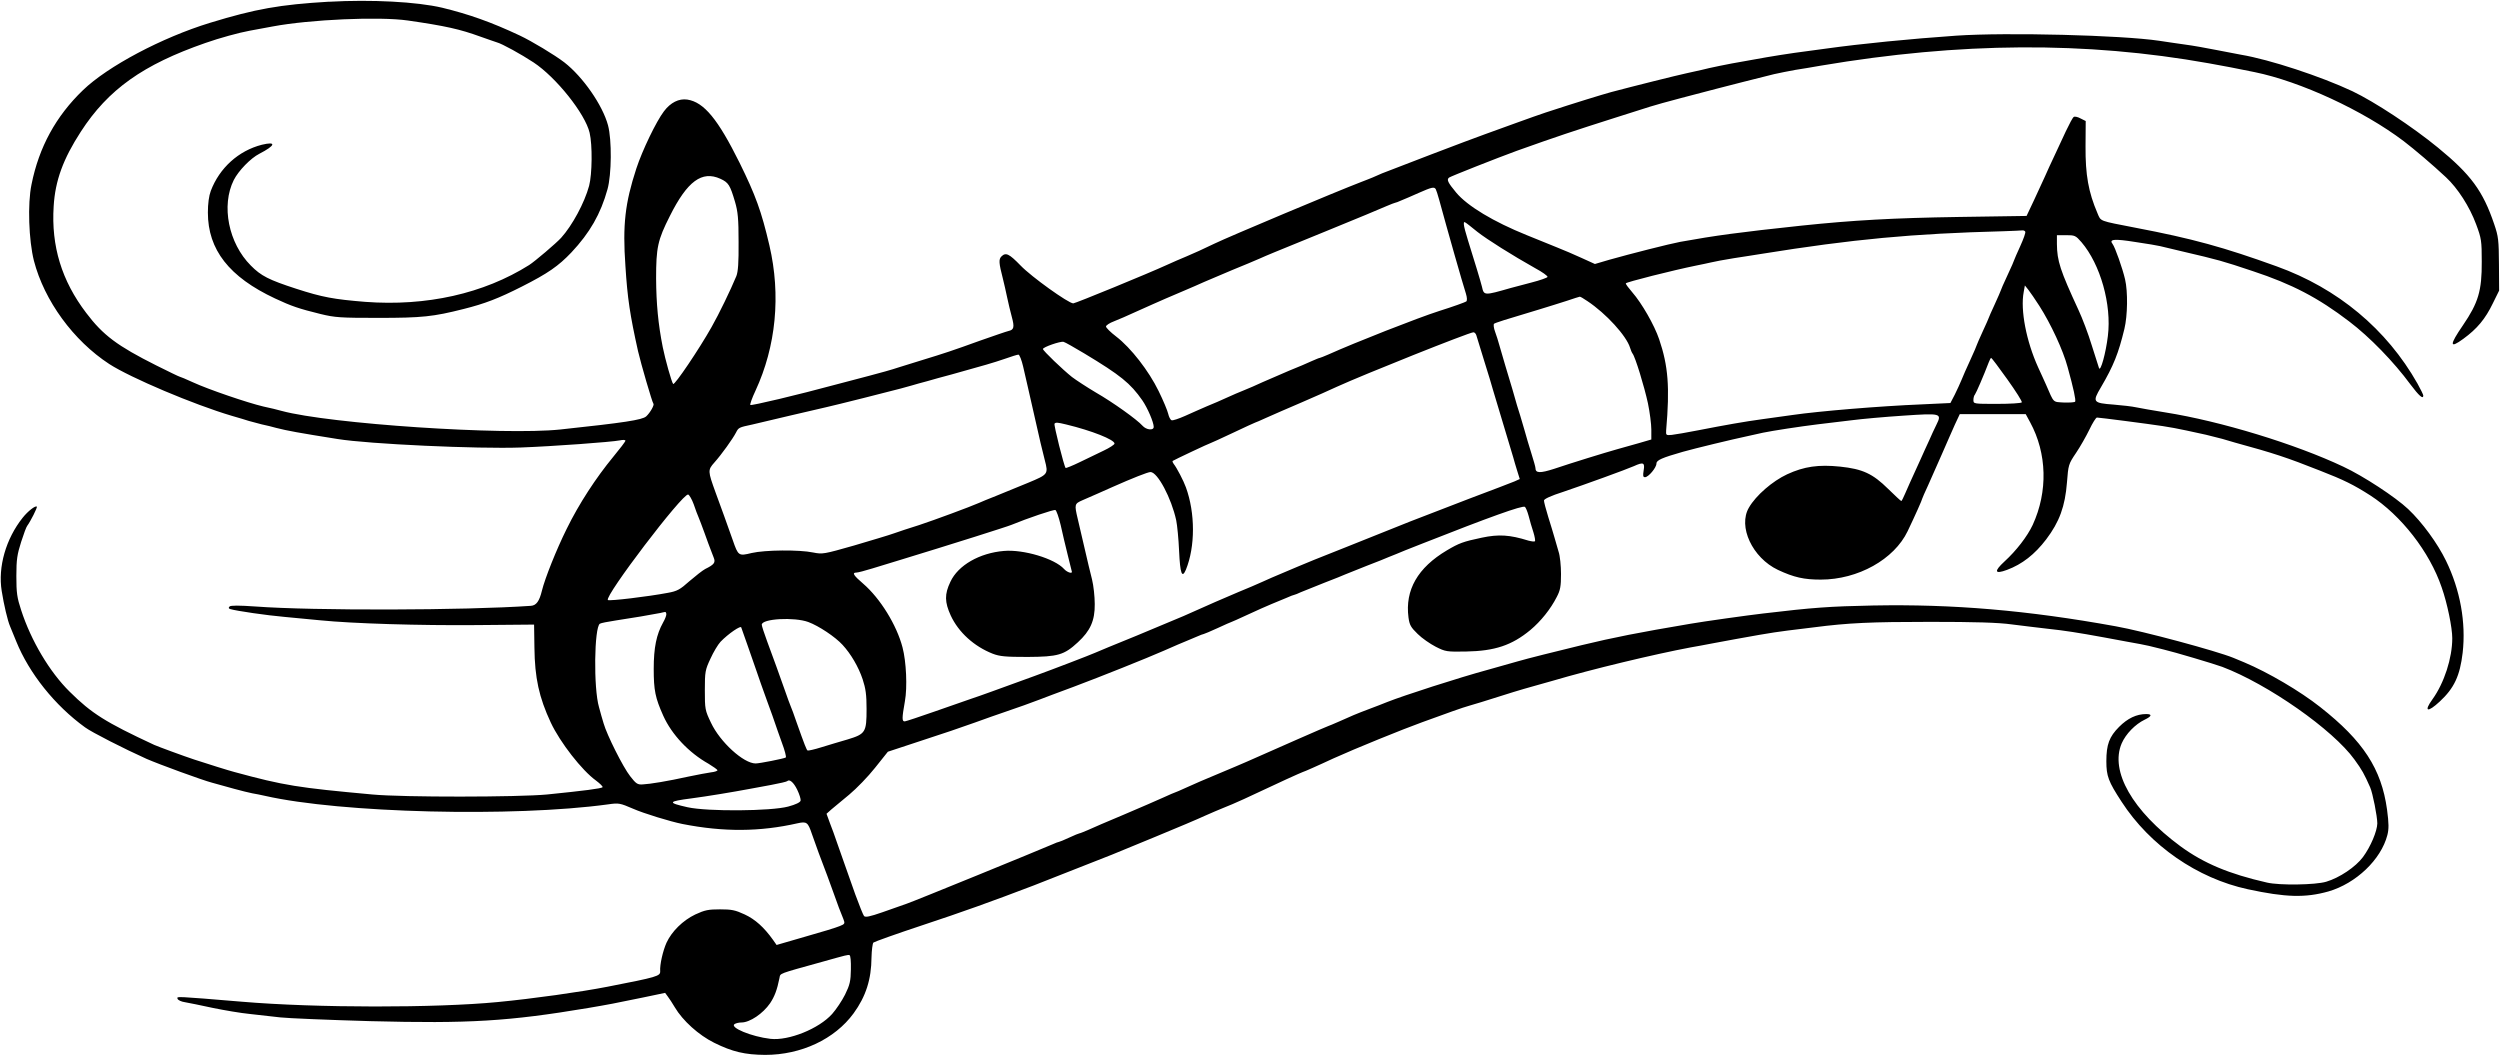<?xml version="1.0" standalone="no"?>
<!DOCTYPE svg PUBLIC "-//W3C//DTD SVG 20010904//EN"
 "http://www.w3.org/TR/2001/REC-SVG-20010904/DTD/svg10.dtd">
<svg version="1.0" xmlns="http://www.w3.org/2000/svg"
 width="1467pt" height="619pt" viewBox="0 0 1467 619"
 preserveAspectRatio="xMidYMid meet">
<g transform="translate(0,619) scale(0.1,-0.1)"
fill="#000000" stroke="none">
<path d="M1930 6180 c-288 -17 -430 -42 -698 -124 -281 -86 -600 -255 -745
-395 -159 -153 -258 -334 -302 -553 -24 -114 -16 -329 14 -448 61 -235 232
-469 442 -606 125 -81 496 -238 719 -304 41 -12 86 -25 100 -30 14 -4 48 -13
75 -20 28 -6 66 -15 86 -21 67 -17 127 -28 359 -65 185 -30 824 -59 1075 -50
190 7 533 32 583 42 17 4 32 3 32 -2 0 -5 -32 -47 -71 -94 -102 -124 -201
-275 -274 -424 -60 -121 -127 -289 -145 -362 -15 -62 -33 -87 -65 -89 -388
-27 -1277 -29 -1614 -4 -100 7 -147 7 -154 0 -7 -7 -6 -12 4 -15 36 -11 215
-37 319 -46 63 -6 158 -15 210 -20 190 -19 583 -31 915 -28 l339 3 2 -135 c2
-178 27 -292 96 -440 55 -117 183 -281 265 -340 24 -18 41 -35 39 -39 -5 -8
-109 -21 -326 -43 -170 -16 -844 -17 -1025 0 -438 40 -516 52 -810 132 -31 8
-156 47 -235 73 -61 20 -210 75 -235 86 -286 133 -368 185 -496 312 -118 116
-227 300 -285 479 -24 73 -28 101 -28 200 0 98 5 127 28 200 15 47 31 90 36
95 18 24 61 108 56 112 -8 8 -52 -26 -83 -65 -98 -123 -146 -288 -123 -430 13
-82 35 -175 49 -207 5 -11 21 -51 36 -88 76 -188 227 -377 404 -505 39 -29
232 -127 361 -185 71 -31 327 -125 385 -140 33 -9 92 -25 130 -36 39 -11 86
-22 105 -26 19 -3 53 -10 75 -15 444 -101 1459 -126 2013 -50 63 9 69 8 148
-26 61 -27 218 -75 288 -89 243 -48 456 -46 676 4 54 12 61 6 84 -62 15 -45
61 -170 91 -247 7 -19 25 -69 40 -110 26 -73 30 -84 54 -143 10 -26 9 -29 -21
-41 -18 -8 -109 -36 -202 -62 l-169 -49 -21 30 c-53 74 -104 120 -166 149 -56
26 -77 30 -145 30 -68 0 -89 -4 -145 -30 -73 -35 -138 -99 -169 -166 -21 -47
-40 -129 -37 -167 1 -29 -17 -34 -309 -91 -159 -31 -436 -70 -645 -90 -361
-35 -1064 -35 -1500 2 -397 33 -383 32 -378 17 3 -8 22 -17 44 -20 21 -4 94
-18 161 -33 68 -14 167 -31 220 -36 54 -6 134 -15 178 -20 44 -5 282 -15 529
-22 579 -15 810 -1 1276 77 118 20 161 28 324 62 l129 27 16 -22 c9 -11 27
-40 41 -63 46 -78 140 -163 231 -208 107 -53 180 -70 299 -71 211 0 408 92
519 244 72 99 104 199 105 328 1 42 6 81 11 87 6 5 134 51 285 101 239 79 414
142 655 234 93 36 426 167 460 181 17 7 131 54 255 105 124 51 254 106 290
123 36 16 85 37 110 47 64 25 134 57 368 167 51 23 95 43 97 43 2 0 28 11 57
24 29 13 85 38 123 56 128 58 409 172 520 212 61 22 142 51 180 65 39 14 84
29 100 33 27 7 67 20 255 79 36 11 90 27 120 35 30 8 80 22 110 31 230 68 597
156 810 196 25 4 83 15 130 24 47 9 108 20 135 25 28 5 91 16 140 25 50 9 124
20 165 25 41 5 111 14 155 19 200 26 335 32 680 32 263 0 402 -4 480 -15 61
-8 157 -19 215 -26 94 -10 172 -22 325 -50 28 -5 91 -17 140 -26 50 -8 106
-20 125 -24 19 -5 58 -14 85 -21 64 -15 299 -85 345 -102 269 -102 650 -369
776 -544 45 -62 57 -84 92 -163 15 -34 42 -171 42 -212 -1 -45 -39 -136 -84
-197 -43 -58 -138 -122 -216 -145 -63 -19 -274 -22 -347 -5 -224 51 -371 113
-508 213 -282 208 -415 441 -345 604 24 55 79 112 135 139 42 20 45 33 9 33
-57 0 -109 -25 -159 -75 -58 -58 -75 -104 -75 -202 0 -87 12 -119 89 -237 167
-258 445 -450 741 -514 222 -48 338 -51 473 -13 162 47 309 187 346 331 9 35
9 67 -2 150 -33 238 -139 402 -392 601 -119 94 -305 203 -445 262 -19 8 -48
20 -65 27 -98 40 -527 156 -690 185 -518 94 -956 131 -1425 122 -251 -5 -352
-12 -645 -47 -87 -10 -351 -47 -425 -60 -308 -52 -449 -80 -640 -126 -148 -36
-321 -79 -375 -95 -37 -11 -117 -33 -170 -48 -180 -49 -498 -152 -594 -190
-25 -10 -73 -29 -106 -41 -77 -29 -107 -42 -178 -74 -32 -14 -60 -26 -62 -26
-4 0 -318 -138 -480 -210 -22 -10 -96 -41 -165 -70 -69 -28 -153 -65 -188 -81
-35 -16 -65 -29 -67 -29 -2 0 -32 -13 -67 -29 -35 -16 -139 -61 -233 -101 -93
-39 -189 -80 -212 -91 -24 -10 -45 -19 -49 -19 -3 0 -30 -11 -60 -25 -30 -14
-57 -25 -60 -25 -3 0 -20 -6 -37 -14 -78 -34 -817 -336 -857 -349 -25 -9 -89
-31 -142 -50 -75 -26 -100 -31 -108 -22 -5 6 -28 63 -51 126 -22 63 -52 146
-65 184 -14 39 -34 95 -44 125 -10 30 -28 80 -40 110 l-20 55 28 25 c16 14 64
53 106 88 42 35 110 105 151 157 l75 94 197 65 c109 35 250 83 313 106 63 23
140 50 170 60 79 27 170 59 210 75 19 8 109 41 200 75 155 58 430 168 530 212
25 11 61 27 80 35 19 8 44 18 55 23 11 4 36 15 57 24 20 9 39 16 42 16 3 0 40
16 82 35 41 19 77 35 79 35 1 0 45 19 96 43 52 24 114 52 139 62 25 10 64 26
87 36 24 11 46 19 49 19 3 0 20 7 37 15 18 7 79 32 137 55 58 22 114 45 125
50 11 4 67 27 125 50 58 22 115 45 128 51 12 5 32 13 45 18 12 6 81 33 152 61
398 157 588 225 603 216 5 -3 15 -27 22 -53 7 -27 19 -70 28 -96 8 -26 12 -50
9 -53 -3 -3 -20 -1 -39 4 -109 34 -174 38 -273 17 -109 -23 -133 -32 -204 -74
-172 -102 -247 -233 -226 -394 6 -45 14 -58 54 -97 25 -25 73 -58 106 -75 57
-29 65 -30 178 -28 168 3 268 36 377 126 62 52 119 123 155 194 21 40 25 62
25 135 0 48 -6 107 -14 130 -7 24 -18 61 -24 83 -6 22 -23 77 -37 122 -14 45
-25 88 -25 96 0 9 41 28 113 51 130 44 367 130 415 151 55 25 65 21 57 -25 -5
-32 -4 -40 8 -40 20 0 67 56 67 80 0 20 33 34 155 69 71 20 290 73 380 92 28
6 68 15 90 20 58 12 215 36 320 49 50 6 140 17 200 24 61 8 197 20 303 27 223
15 228 14 195 -53 -12 -24 -31 -65 -43 -93 -13 -27 -35 -77 -50 -110 -61 -134
-74 -162 -91 -202 -10 -24 -20 -43 -22 -43 -3 0 -37 32 -77 71 -91 90 -150
117 -282 131 -127 13 -211 1 -311 -45 -86 -40 -183 -124 -224 -195 -66 -111
20 -295 170 -366 94 -44 153 -57 251 -57 219 0 431 119 510 284 44 92 86 186
86 192 0 2 15 36 34 77 18 40 55 123 81 183 26 61 61 138 76 173 l29 62 193 0
194 0 26 -48 c99 -182 105 -406 15 -602 -32 -68 -96 -151 -166 -215 -63 -58
-58 -76 15 -49 89 33 163 91 230 179 78 103 111 194 122 334 8 103 9 108 53
173 25 37 60 99 79 138 18 38 38 70 44 70 14 0 300 -37 385 -50 36 -5 99 -17
140 -26 41 -9 93 -20 115 -25 22 -5 65 -16 95 -24 30 -9 64 -19 75 -22 227
-62 303 -87 500 -165 139 -54 197 -83 294 -145 181 -117 348 -331 419 -540 33
-94 62 -236 62 -298 0 -116 -47 -262 -116 -358 -53 -73 -30 -81 43 -13 84 78
118 150 134 286 20 177 -14 368 -98 540 -49 101 -140 226 -222 303 -74 70
-263 194 -381 249 -279 132 -720 267 -1043 318 -73 12 -150 25 -172 30 -22 5
-82 12 -132 16 -122 9 -126 15 -75 101 75 128 103 199 138 343 19 79 21 218 4
291 -15 65 -59 189 -73 207 -23 29 9 32 134 12 68 -10 133 -21 144 -24 11 -3
70 -17 130 -31 214 -50 236 -56 415 -116 230 -76 383 -156 565 -295 120 -91
261 -236 359 -369 51 -68 76 -90 76 -66 0 5 -15 36 -34 70 -181 320 -468 559
-826 688 -310 112 -494 163 -830 227 -216 42 -201 36 -222 85 -53 124 -71 224
-70 393 l1 148 -30 15 c-16 9 -34 13 -40 9 -6 -3 -26 -41 -46 -83 -19 -42 -50
-107 -68 -146 -18 -38 -43 -92 -55 -120 -12 -27 -42 -91 -65 -141 l-43 -91
-398 -6 c-385 -6 -618 -19 -924 -51 -366 -39 -505 -58 -710 -95 -64 -12 -292
-70 -416 -105 l-85 -25 -77 35 c-42 19 -108 48 -147 63 -38 16 -117 48 -175
71 -196 79 -349 171 -415 250 -49 59 -57 76 -42 88 11 8 282 115 397 157 235
84 335 117 580 195 91 29 183 58 205 65 22 7 103 30 180 50 77 20 172 45 210
55 68 18 223 57 335 85 30 7 87 18 125 25 39 6 106 17 150 25 817 138 1553
143 2275 14 117 -21 136 -25 270 -52 269 -55 637 -225 875 -405 64 -49 170
-139 248 -212 69 -64 139 -173 177 -276 31 -83 33 -97 33 -219 1 -171 -20
-241 -110 -373 -81 -118 -80 -140 2 -80 81 59 129 117 173 208 l37 75 -1 155
c-1 141 -3 162 -28 235 -66 195 -137 291 -330 449 -150 123 -372 269 -502 331
-185 87 -486 186 -653 214 -25 5 -91 17 -146 28 -55 11 -138 26 -185 32 -47 7
-114 16 -150 22 -223 33 -893 50 -1190 30 -271 -19 -557 -47 -765 -76 -55 -7
-138 -19 -185 -25 -47 -7 -121 -18 -165 -26 -44 -8 -107 -19 -140 -25 -73 -12
-199 -38 -240 -49 -16 -4 -57 -13 -90 -20 -60 -13 -308 -75 -440 -110 -61 -17
-205 -61 -385 -120 -30 -10 -107 -37 -170 -60 -63 -23 -146 -53 -185 -67 -88
-31 -558 -211 -605 -230 -19 -8 -44 -19 -55 -24 -11 -5 -43 -17 -71 -28 -141
-54 -772 -319 -859 -361 -55 -27 -128 -60 -162 -74 -35 -14 -86 -37 -115 -50
-111 -51 -538 -226 -550 -226 -28 0 -247 157 -309 222 -68 70 -87 79 -113 53
-16 -17 -15 -37 9 -130 7 -27 18 -77 25 -110 7 -33 19 -84 27 -113 17 -62 13
-77 -19 -84 -13 -3 -88 -29 -168 -57 -157 -57 -215 -76 -330 -111 -41 -13
-106 -33 -145 -45 -38 -13 -117 -35 -175 -50 -58 -15 -143 -38 -190 -50 -229
-62 -502 -127 -507 -121 -3 3 10 41 30 83 121 261 150 561 82 853 -47 201 -81
294 -175 485 -127 256 -209 356 -307 371 -49 7 -98 -17 -137 -69 -45 -59 -127
-229 -162 -336 -66 -202 -81 -330 -64 -571 12 -191 27 -289 74 -500 17 -74 83
-300 90 -308 8 -7 -19 -54 -42 -75 -23 -21 -130 -37 -504 -77 -332 -35 -1354
33 -1635 109 -21 6 -69 18 -108 26 -93 22 -322 100 -413 142 -39 18 -75 33
-78 33 -3 0 -65 30 -137 66 -229 115 -312 177 -411 308 -144 189 -206 392
-191 626 9 151 56 278 159 437 161 249 366 394 731 521 82 29 199 61 260 72
28 5 88 16 135 25 219 41 625 59 793 35 222 -32 306 -51 427 -95 41 -15 84
-29 95 -33 31 -8 143 -70 216 -118 132 -87 303 -301 329 -413 17 -72 15 -243
-3 -311 -27 -100 -99 -233 -164 -305 -29 -32 -155 -139 -188 -160 -267 -168
-603 -243 -962 -216 -184 15 -251 27 -405 77 -160 52 -206 75 -266 136 -131
131 -175 352 -100 502 28 55 99 128 150 154 95 49 102 74 15 53 -137 -35 -249
-136 -300 -271 -11 -29 -17 -75 -17 -127 0 -218 125 -378 394 -504 96 -45 140
-60 266 -91 86 -21 117 -23 340 -23 257 0 322 7 500 52 124 31 205 62 343 132
152 77 214 120 290 200 108 115 172 226 212 371 24 86 26 289 3 375 -32 119
-148 285 -256 369 -57 44 -192 125 -262 158 -168 79 -299 125 -455 163 -149
35 -415 49 -665 35z m2297 -1039 c48 -22 57 -37 86 -135 17 -58 21 -100 21
-236 1 -122 -3 -174 -13 -200 -34 -82 -101 -221 -146 -300 -72 -128 -217 -343
-225 -333 -9 10 -47 146 -61 216 -27 136 -38 255 -39 403 0 181 9 225 81 367
102 204 188 267 296 218z m4198 -61 c3 -5 12 -33 20 -62 49 -180 136 -486 157
-551 7 -23 8 -41 2 -46 -5 -4 -76 -30 -159 -56 -125 -40 -492 -184 -652 -256
-24 -10 -45 -19 -48 -19 -4 0 -25 -9 -48 -19 -23 -11 -82 -36 -132 -56 -49
-21 -119 -51 -155 -67 -36 -17 -85 -38 -110 -48 -25 -10 -70 -29 -100 -43 -30
-14 -83 -37 -118 -51 -34 -15 -92 -40 -129 -57 -36 -16 -72 -28 -78 -25 -7 2
-16 20 -20 38 -4 18 -29 78 -56 133 -58 119 -163 254 -249 320 -33 25 -60 52
-60 59 0 7 21 21 48 31 26 10 81 34 122 53 41 18 89 40 105 47 17 7 50 22 75
33 25 11 74 32 110 47 36 15 88 38 117 51 28 12 103 44 165 70 62 25 133 55
158 66 61 27 45 20 395 163 171 70 329 135 352 146 24 10 46 19 49 19 3 0 20
6 37 14 18 7 64 27 102 44 77 34 91 37 100 22z m245 -251 c56 -44 202 -136
339 -213 41 -22 73 -45 72 -51 -2 -5 -44 -20 -95 -33 -50 -13 -104 -27 -121
-32 -157 -45 -157 -45 -169 8 -7 29 -44 151 -82 272 -13 41 -24 83 -24 93 0
22 -5 24 80 -44z m3214 2 c4 -5 -10 -43 -29 -85 -19 -42 -35 -78 -35 -80 0 -3
-18 -44 -40 -91 -22 -47 -40 -88 -40 -91 0 -2 -16 -38 -35 -80 -19 -41 -35
-77 -35 -79 0 -2 -16 -38 -35 -79 -19 -42 -35 -78 -35 -80 0 -3 -17 -42 -38
-88 -21 -46 -45 -99 -52 -118 -8 -19 -25 -57 -39 -85 l-26 -50 -170 -8 c-245
-10 -604 -40 -755 -62 -52 -7 -133 -19 -180 -25 -103 -14 -216 -34 -375 -65
-66 -13 -136 -25 -155 -27 -33 -3 -35 -2 -33 27 22 254 12 378 -41 534 -28 83
-102 212 -158 276 -21 24 -38 47 -38 52 0 7 277 77 415 105 28 5 66 14 85 18
19 5 80 16 135 25 55 8 127 20 160 25 541 87 887 119 1420 133 55 2 105 4 112
5 6 1 14 -2 17 -7z m330 -62 c111 -130 178 -366 155 -551 -12 -100 -43 -212
-52 -188 -3 8 -22 69 -43 135 -20 66 -55 158 -77 205 -108 234 -126 288 -127
388 l0 52 54 0 c51 0 56 -2 90 -41z m-247 -374 c67 -105 139 -259 166 -360 35
-126 49 -193 44 -202 -3 -4 -32 -6 -66 -5 -67 4 -57 -5 -105 105 -8 17 -28 63
-46 101 -70 154 -105 337 -85 442 l7 39 20 -25 c11 -14 40 -56 65 -95z m-2652
28 c110 -73 229 -204 250 -273 4 -14 11 -30 15 -35 16 -20 69 -194 90 -291 11
-53 20 -123 20 -155 l0 -58 -72 -21 c-40 -11 -98 -28 -128 -36 -75 -21 -266
-80 -370 -115 -84 -27 -110 -26 -110 5 0 6 -11 45 -24 86 -13 41 -31 102 -40
135 -10 33 -21 71 -25 85 -11 32 -25 81 -46 155 -10 33 -29 96 -42 140 -13 44
-29 98 -35 120 -6 22 -17 58 -25 79 -8 21 -10 42 -6 46 8 6 60 23 268 85 50
15 122 38 160 50 39 13 72 24 75 24 3 1 23 -11 45 -26z m-652 -200 c3 -10 24
-79 47 -153 23 -74 46 -148 50 -165 5 -16 32 -106 60 -200 28 -93 55 -183 60
-200 4 -16 15 -52 23 -78 l15 -48 -31 -14 c-18 -7 -135 -53 -262 -100 -126
-48 -284 -109 -350 -135 -66 -27 -235 -94 -375 -150 -140 -55 -268 -107 -285
-115 -16 -7 -58 -25 -92 -39 -35 -14 -86 -37 -115 -50 -29 -13 -93 -41 -143
-61 -81 -34 -168 -72 -320 -140 -28 -12 -152 -64 -275 -115 -124 -50 -234 -96
-245 -101 -29 -13 -245 -96 -355 -136 -220 -80 -318 -116 -370 -133 -30 -10
-127 -44 -215 -75 -88 -31 -167 -57 -175 -58 -18 -2 -18 17 0 118 15 82 8 233
-14 316 -34 131 -131 288 -231 374 -56 48 -67 65 -40 65 9 0 51 11 93 24 42
13 118 36 167 51 183 56 244 75 435 135 107 34 204 65 215 70 95 39 248 91
258 87 6 -2 20 -42 31 -88 10 -46 29 -126 42 -178 13 -51 24 -95 24 -97 0 -12
-30 -1 -46 17 -55 61 -238 116 -353 106 -143 -12 -269 -84 -314 -181 -35 -73
-34 -119 2 -198 46 -99 137 -181 246 -224 42 -16 75 -19 205 -19 178 1 214 11
295 86 73 67 100 127 99 224 0 44 -7 109 -16 145 -9 36 -29 117 -43 180 -15
63 -33 142 -41 176 -20 85 -19 88 29 109 23 10 62 27 87 38 25 11 65 29 90 40
115 51 206 87 221 87 42 0 123 -154 151 -283 6 -29 14 -110 17 -181 6 -132 17
-163 40 -109 55 135 55 332 0 483 -13 37 -54 116 -72 138 -5 7 -8 14 -6 17 6
5 218 105 223 105 2 0 61 27 131 60 70 33 128 60 130 60 2 0 32 13 67 29 35
16 128 56 207 90 79 34 171 75 205 91 160 73 776 319 802 320 7 0 14 -8 17
-17z m-2302 -106 c216 -130 272 -176 342 -276 31 -45 67 -129 67 -156 0 -23
-44 -18 -66 7 -32 36 -173 137 -274 195 -52 31 -115 72 -140 91 -54 43 -170
154 -170 164 0 11 103 47 121 42 9 -2 63 -33 120 -67z m-357 -79 c9 -40 21
-91 26 -113 5 -22 16 -71 25 -110 9 -38 20 -88 25 -110 12 -57 40 -174 51
-216 21 -81 20 -83 -98 -132 -60 -25 -144 -59 -188 -77 -44 -17 -89 -36 -100
-41 -52 -23 -263 -101 -351 -130 -55 -17 -121 -39 -149 -49 -27 -10 -132 -41
-233 -71 -179 -51 -185 -52 -241 -41 -81 17 -282 15 -360 -3 -77 -19 -79 -17
-111 75 -36 102 -67 188 -101 280 -46 127 -46 132 -7 176 42 47 108 139 127
176 15 29 16 30 96 47 28 7 127 30 220 52 94 22 190 44 215 50 50 11 388 96
435 109 17 5 46 13 65 18 19 6 60 17 90 25 30 9 96 27 145 40 194 54 243 68
310 91 39 14 75 25 81 25 6 1 19 -32 28 -71z m5775 -74 c50 -70 88 -130 85
-135 -3 -5 -68 -9 -145 -9 -138 0 -139 0 -139 23 0 13 4 27 9 32 7 9 51 110
81 189 5 14 12 26 14 26 3 0 46 -57 95 -126z m-5522 -265 c149 -36 283 -89
283 -112 0 -6 -29 -25 -63 -41 -34 -16 -98 -47 -141 -68 -43 -21 -81 -36 -83
-34 -9 9 -71 255 -65 260 8 8 15 8 69 -5z m-2186 -469 c10 -30 23 -64 28 -75
5 -11 21 -54 36 -95 15 -41 30 -84 35 -95 4 -11 12 -32 18 -47 12 -29 3 -41
-50 -67 -15 -8 -56 -40 -92 -71 -56 -50 -72 -59 -128 -69 -116 -22 -343 -49
-351 -42 -22 21 438 626 471 619 7 -2 22 -28 33 -58z m-161 -645 c0 -8 -8 -29
-19 -48 -39 -70 -55 -147 -55 -272 0 -126 9 -170 56 -275 50 -111 150 -217
266 -282 28 -17 52 -34 52 -38 0 -4 -17 -10 -37 -12 -21 -3 -81 -14 -133 -25
-122 -27 -226 -44 -269 -46 -30 -2 -39 4 -73 48 -42 53 -137 243 -156 310 -7
22 -19 65 -27 95 -33 112 -28 469 5 490 6 4 47 12 93 19 82 12 224 36 262 44
11 3 23 5 28 6 4 0 7 -6 7 -14z m833 -45 c62 -23 158 -87 201 -134 49 -53 94
-130 118 -202 18 -55 23 -91 23 -174 0 -137 -6 -147 -111 -179 -44 -13 -113
-33 -154 -46 -41 -13 -78 -21 -81 -19 -6 3 -17 31 -66 169 -13 39 -28 79 -33
90 -5 11 -20 53 -34 93 -14 39 -37 102 -50 140 -13 37 -38 105 -55 150 -17 46
-31 89 -31 96 0 36 191 46 273 16z m-393 -33 c0 -1 16 -47 36 -102 19 -55 43
-125 54 -155 10 -30 37 -107 60 -170 23 -63 46 -126 50 -140 4 -14 22 -62 38
-108 17 -45 27 -84 23 -87 -12 -7 -154 -35 -177 -35 -71 0 -209 126 -262 239
-35 73 -36 80 -36 191 0 108 2 119 33 185 17 38 44 83 59 99 44 46 122 100
122 83z m328 -951 c13 -27 22 -56 20 -64 -2 -10 -28 -23 -73 -35 -100 -27
-472 -30 -590 -4 -120 27 -117 34 22 52 92 12 248 38 338 55 22 4 80 15 130
24 49 9 91 19 94 22 14 14 38 -7 59 -50z m315 -1054 c-1 -69 -6 -91 -34 -148
-18 -36 -52 -87 -76 -114 -78 -87 -255 -158 -362 -146 -112 13 -242 67 -210
87 8 5 26 9 40 9 49 0 126 52 168 113 26 39 41 78 55 148 6 29 -12 22 251 95
146 41 150 42 160 39 6 -1 9 -36 8 -83z"/>
</g>
</svg>
